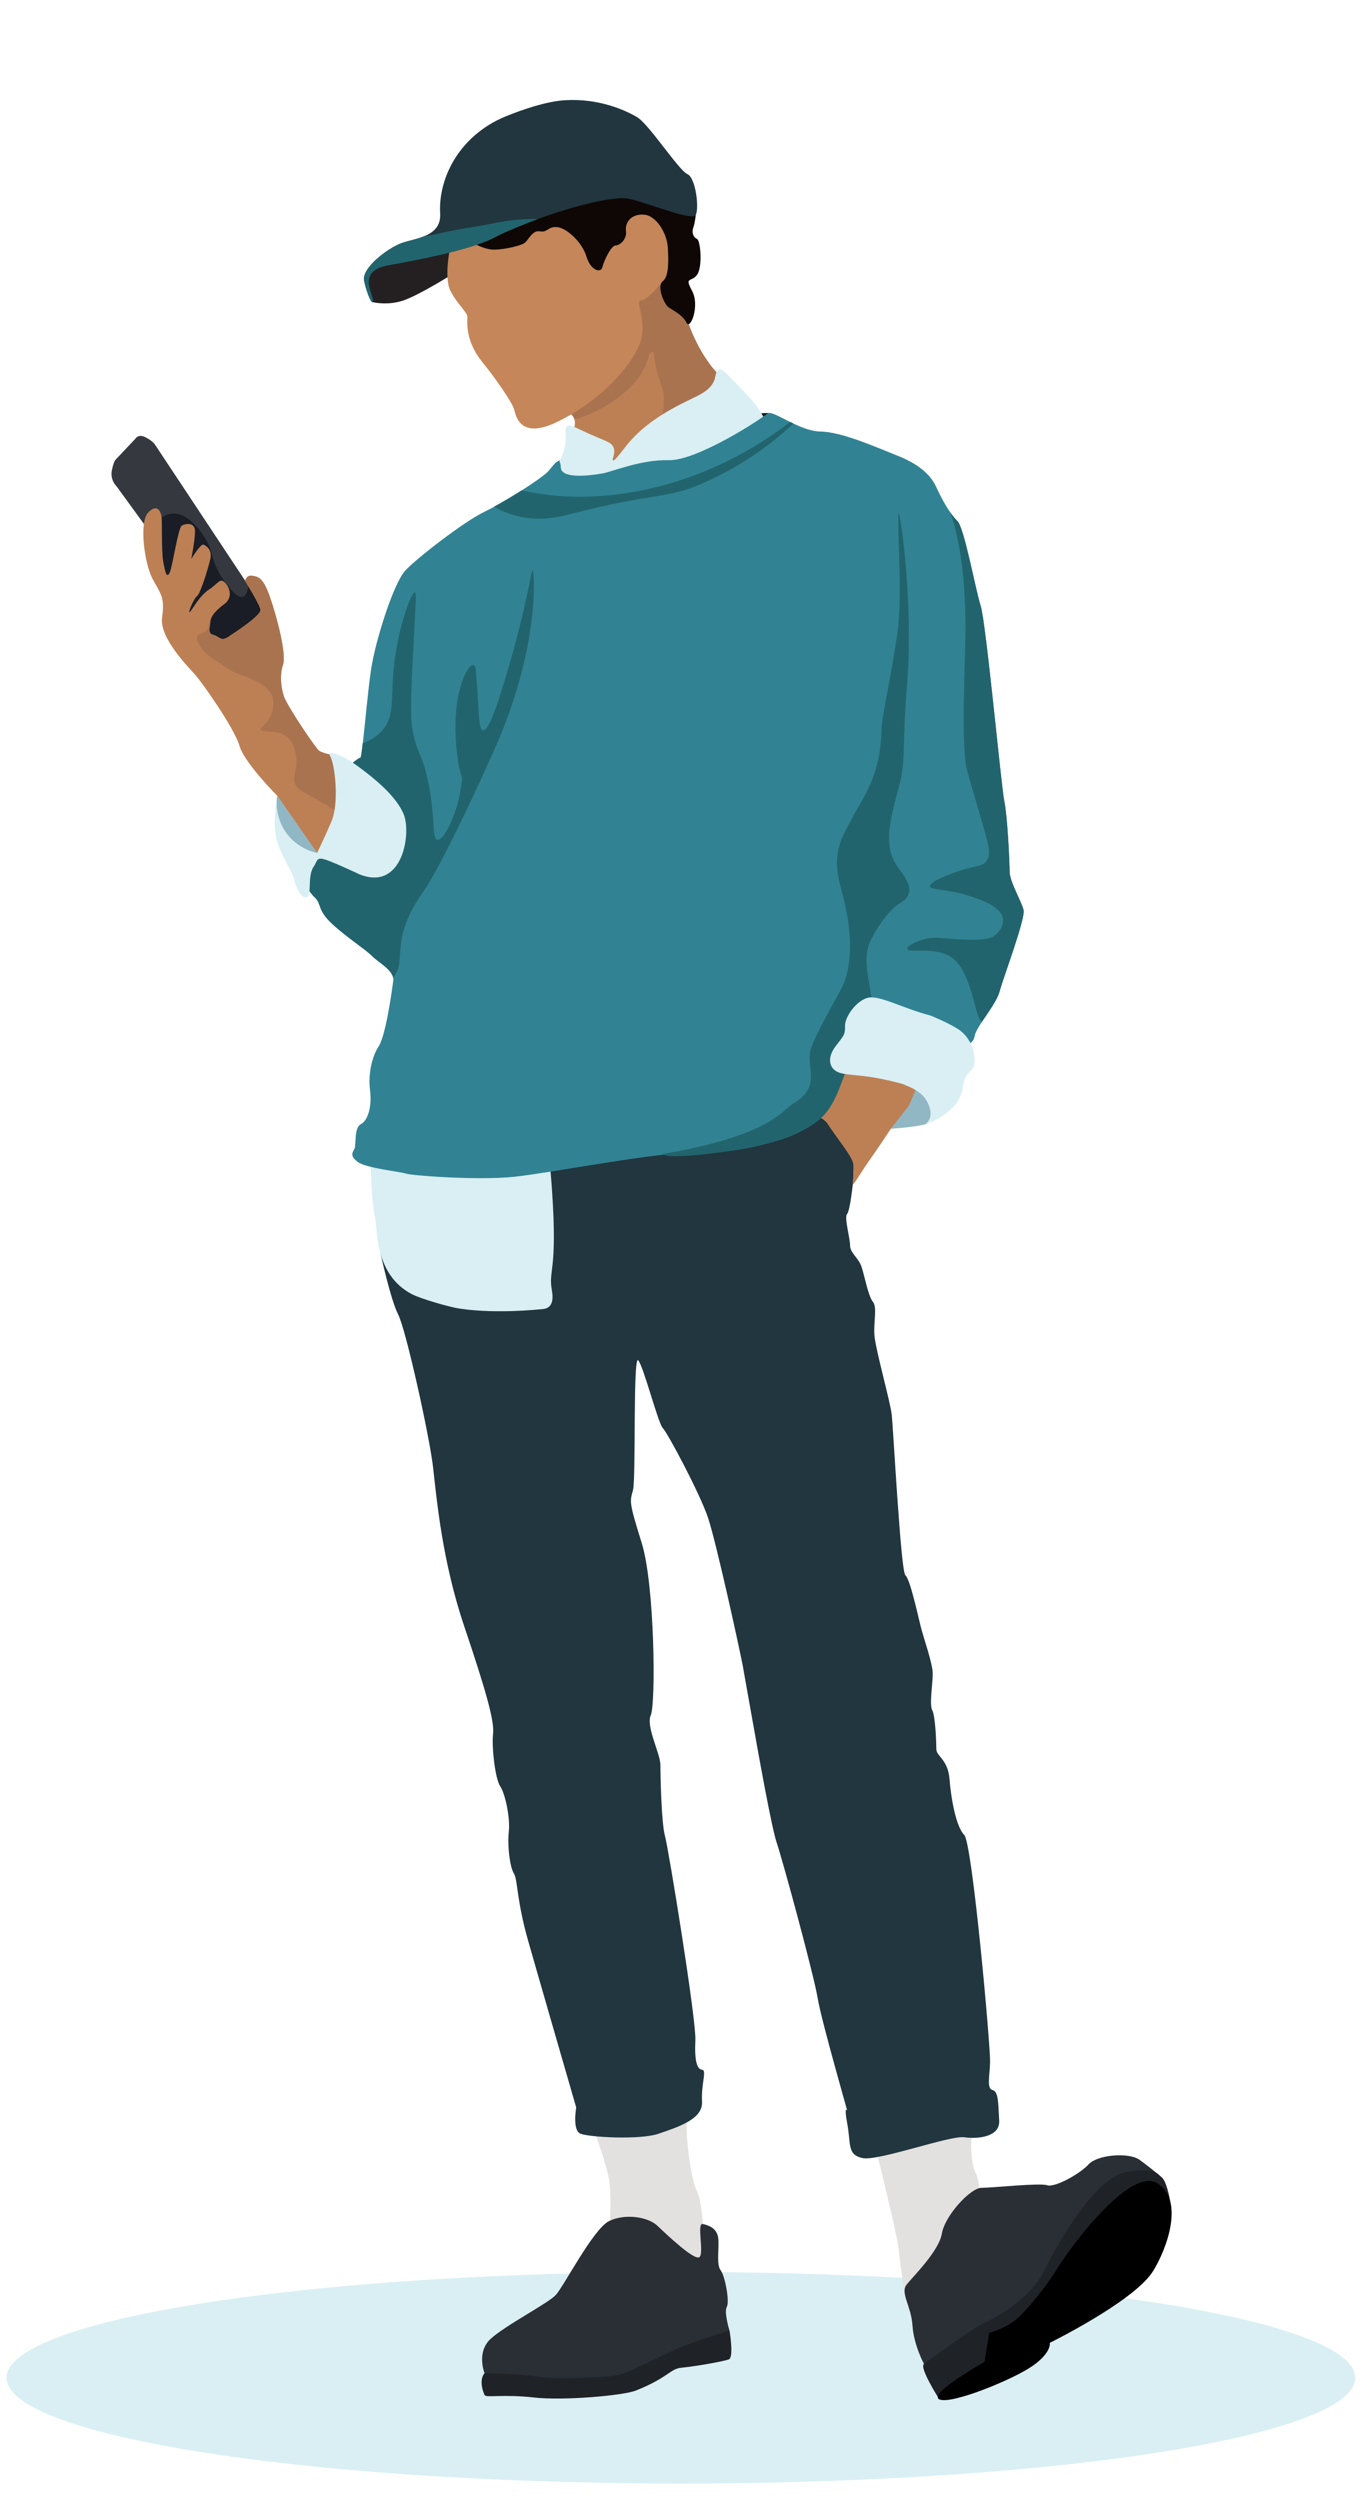 <?xml version="1.0" encoding="UTF-8"?>
<svg id="Spannungssuchende" xmlns="http://www.w3.org/2000/svg" viewBox="0 0 383.09 702.17">
  <defs>
    <style>
      .cls-1 {
        fill: #e3e1df;
      }

      .cls-2 {
        fill: #91b7c4;
      }

      .cls-3 {
        fill: #318393;
      }

      .cls-4 {
        fill: #bd8055;
      }

      .cls-5 {
        fill: #aa734f;
      }

      .cls-6 {
        fill: #c58659;
      }

      .cls-7 {
        fill: #d9eff3;
      }

      .cls-8 {
        fill: #131214;
      }

      .cls-9 {
        fill: #21363f;
      }

      .cls-10 {
        fill: #242021;
      }

      .cls-11 {
        fill: #1f2226;
      }

      .cls-12 {
        fill: #22646d;
      }

      .cls-13 {
        fill: #0f0705;
      }

      .cls-14 {
        fill: #1a1d25;
      }

      .cls-15 {
        fill: #2a2e35;
      }

      .cls-16 {
        fill: #35383f;
      }
    </style>
  </defs>
  <ellipse class="cls-7" cx="191.24" cy="667.8" rx="189.4" ry="29.7"/>
  <g>
    <path class="cls-1" d="m166.74,598.05s3.99,10.54,4.49,15.24,0,12.61,0,12.61l12.32,10.4,13.99,2.99-.14-14.67s-.39-6.98-1.82-9.62-3.49-16.81-2.42-20.58c1.07-3.78-26.43,3.63-26.43,3.63Z"/>
    <path class="cls-1" d="m246.01,603.66s6.05,24.14,6.42,28.23c.37,4.09,1.61,12.13,1.61,12.13l21.49-24.94s-.46-7.18-1.47-8.73-1.93-8.37-.73-12.25c1.19-3.88-27.32,5.56-27.32,5.56Z"/>
    <path class="cls-15" d="m136.08,666.5s-2.35-5.88,1.71-9.62c4.06-3.74,16.03-9.94,18.27-12.29s10.58-18.7,15.06-20.83c4.49-2.14,10.9-1.18,13.57,1.39,2.67,2.56,10.36,9.83,11.75,8.76s-.85-9.72.96-9.3c1.82.43,4.27,1.28,4.38,4.59.11,3.31-.53,6.94.64,8.44,1.18,1.5,2.56,8.74,1.71,10.24-.85,1.51.75,6.64.75,6.64l-2.78,3.42-13.25,5.34-12.82,6.41-11.11,1.18h-18.48l-10.36-4.38Z"/>
    <path class="cls-11" d="m136.08,666.5s12.61.43,15.6,1.07,19.12.32,22.44-.64c3.31-.96,12.71-5.88,16.77-7.59,4.06-1.71,14-4.81,14-4.81,0,0,1.28,7.59-.21,8.12s-8.55,1.84-13.46,2.35c-2.98.31-3.69,2.83-12.63,6.39-3.49,1.39-20.17,2.9-28.72,1.94s-13.42.15-13.78-.69c-1.87-4.33,0-6.14,0-6.14Z"/>
    <path class="cls-9" d="m280.63,595.55c.28,4.56-5.84,5.27-9.83,4.7-3.99-.57-24.36,6.84-28.64,5.84-4.27-1-3.13-3.85-4.18-9.54-.37-2.03-.48-3.08-.46-3.6.02-.81.34-.33.43-.18-.15-.55-1.69-5.94-3.41-12.22-2.07-7.48-4.39-16.23-4.91-19.47-1-6.13-9.55-37.74-11.54-43.73-1.39-4.18-4.87-23.5-7.22-36.82-.22-1.22-.43-2.39-.63-3.5-.58-3.29-1.05-5.98-1.36-7.66,0,0,0-.02,0-.03-.07-.4-.13-.74-.18-1.01,0-.02,0-.04,0-.06-1.17-6.1-7.56-35.14-9.83-41.96-2.28-6.84-11.4-23.93-12.71-25.22-1.31-1.28-5.38-17.23-6.9-19.03-1.52-1.81-.62,33.13-1.47,36.41-.85,3.27-1.28,2.99,2.42,14.81,3.71,11.83,3.99,45.3,2.57,48.43-1.43,3.14,2.7,10.83,2.7,13.96s.28,16.39,1.28,19.94c1,3.57,8.83,51.71,8.54,57.41-.28,5.7.44,8.12,1.87,8.26.17.02.28.08.38.19.69.85-.64,4.38-.38,8.79.28,4.98-6.84,7.12-12.11,8.97-5.27,1.85-19.8,1-22.08,0-2.23-.97-1.2-7.05-1.15-7.34h0s-3.38-11.67-6.88-23.8c-2.59-8.99-5.26-18.22-6.65-23.13-3.27-11.54-2.85-16.96-3.98-18.81-1.14-1.85-1.85-7.69-1.42-11.68.43-3.98-1-10.68-2.43-12.82-1.42-2.13-2.42-11.11-1.99-14.67.43-3.56-1.99-12.11-8.12-30.3-6.13-18.19-7.69-35.37-8.7-44.34-1-8.97-7.69-39.03-9.83-43.16-2.13-4.13-4.97-17.22-4.97-17.22l10.65-13.55s14.12-19.37,14.12-21.4,18.32-6.24,18.32-6.24l72.57-4.56,3.79,3.52,13.73,12.73-.43,9.31s-.85,8.34-1.71,9.2c-.85.85.85,6.7.85,8.84s2.42,3.41,3.27,6.13c.86,2.7,1.86,8.12,3.14,9.68,1.28,1.57.14,5.56.43,9.4.28,3.85,4.42,18.52,4.85,22.23.43,3.7,2.56,44.16,3.84,45.16,1.28,1,3.42,10.82,4.28,14.28.85,3.46,3.41,10.5,3.41,13.36s-1,8.69-.14,10.25c.86,1.57,1.15,8.98,1.15,10.97s3.27,2.85,3.7,8.4c.43,5.56,1.85,13.39,4.13,15.67,2.28,2.28,7.41,59.55,7.26,63.82-.09,2.84-.5,5.17-.26,6.54.12.69.4,1.15.97,1.29,1.71.43,1.57,3.99,1.85,8.54Z"/>
    <path class="cls-2" d="m257.45,301.69s-1.92,6.3-3.26,7.69c-1.34,1.39-2.88,4.38-3.21,5.4s-.8,2.24-.8,2.24c0,0,10.09-.69,10.74-1.77.64-1.08.58-.79,1.57-2.66.99-1.87.67-7.81.67-7.81l-5.72-3.1Z"/>
    <path class="cls-4" d="m257.61,305.06l-2.29,5.39-5.13,6.58s-3.43,5.21-6.44,9.47c-1.83,2.58-4.26,6.84-4.22,6.03.14-2.93.26-3.45.14-5.43-.13-2.14-4.23-6.83-7.66-12.1-.39-.61-1.77-.98-2.12-1.41-2.62-3.29-1.98-1.21-1.98-1.21l5.23-10.19.02-.03,3.09-4.28,2.6.19,3.16.24,10.26,2.78,5.34,3.96Z"/>
    <path class="cls-16" d="m41.3,148.36l-8.58-11.8s-1.86-1.7-1.3-4.48,1.13-3.07,1.13-3.07l5.47-5.79s.78-1.43,2.78-.44c2,.99,2.71,2.06,2.71,2.06l25.34,38.24,5.86,8.74-1.34,4.99-6.69,2.3s-7.91.38-8.09.03-17.3-30.79-17.3-30.79Z"/>
    <path class="cls-14" d="m43.07,152.01c-.2-.87-.55-2.61.27-4.33.89-1.88,2.93-3.2,4.86-3.42,4.61-.51,8.42,5.33,9.19,6.52,2.72,4.18,1.56,5.95,4.75,11.11.34.56,4.02,6.41,6.14,5.72,1.42-.47,1.17-3.53,2.19-3.63,1.1-.11,2.38,3.35,2.94,5.5.57,2.18,1.06,4.1.59,6.2-.89,3.93-4.93,7.48-8.81,7.8-5.48.45-9.55-5.63-15.76-14.9,0,0-3.96-5.91-6.36-16.56Z"/>
    <path class="cls-4" d="m97.52,217.98l-.35,4.85-.41,5.72-1.89,5.73-4.2,5.92-4.63,1.28-3.06-8.19-5.14-9.82s-9.25-9.27-10.6-14.04c-1.35-4.77-10.25-17.45-12.32-19.8-2.07-2.35-10.19-10.47-9.4-16.17.78-5.7-.28-6.48-2.64-10.82-2.35-4.34-3.85-15.96-1.29-18.66,2.57-2.7,3.57-.28,3.78,1.14.21,1.42-.08,9.41.49,12.68.57,3.27.93,4.42,1.71,3.21.79-1.21,2.43-12.75,3.49-13.39,1.07-.64,3.71-.98,3.71,1.57s-1.07,7.83-1.07,7.83c0,0,2.64-4.34,3.42-4.06.78.28,2.56,1.42,1.93,4.13-.64,2.7-2.74,9.62-3.76,10.39-1.02.79-2.8,5.35-1.87,4.28.93-1.07,2.64-4.42,5.21-6.13,2.56-1.71,2.99-3.06,4.13-2.35,1.14.71,3.21,4.13.28,6.34-1.94,1.46-3.03,2.62-3.56,3.64-.28.52-.4,1-.43,1.49-.08,1.42-.79,3.21.85,3.56,1.63.36,2.07,1.99,4.2.57,2.13-1.42,9.26-6.05,9.05-7.62-.22-1.57-4.34-8.13-4.34-8.13,0,0,.43-1.71,1.99-1.42,1.57.28,2.99.22,4.99,5.91,1.99,5.7,4.69,16.1,3.7,19.02-1,2.92-.57,6.41.22,8.9.78,2.49,8.97,14.74,9.97,15.38s4.2,1.28,4.2,1.28l2.18,3.43,1.47,2.33Z"/>
    <path class="cls-5" d="m96.76,228.56c-.96.53-1.74-.65-9.93-5.23-2.6-1.46-3.22-1.72-3.74-2.67-1.42-2.61.92-4.8-.11-9.19-.29-1.26-.72-3.09-2.24-4.39-2.85-2.43-7.32-1.1-7.58-2.24-.12-.49.7-.8,1.6-1.82,1.61-1.83,2.46-4.78,1.82-7.05-.74-2.64-3.38-3.98-5.66-5.13-2.5-1.27-3.74-1.07-6.63-2.89-.85-.54-1.01-.72-2.56-1.71-1.67-1.06-2.39-1.42-3.42-2.35-.38-.34-.92-.84-1.5-1.6-.64-.87-1.9-2.55-1.38-3.63.33-.7,1.08-.49,2.03-1.18,1.48-1.07,1.08-2.59,1.92-4.06.03-.06.07-.12.11-.17-.28.52-.4,1-.43,1.49-.08,1.42-.79,3.21.85,3.56,1.63.36,2.07,1.99,4.2.57,2.13-1.42,9.26-6.05,9.05-7.62-.22-1.57-4.34-8.13-4.34-8.13,0,0,.43-1.71,1.99-1.42,1.57.28,2.99.22,4.99,5.91,1.99,5.7,4.69,16.1,3.7,19.02-1,2.92-.57,6.41.22,8.9.78,2.49,8.97,14.74,9.97,15.38s4.2,1.28,4.2,1.28l2.18,3.43c.48,3.02.87,5.37,1.12,7.19.54,3.72.51,5.22-.41,5.72Z"/>
    <path class="cls-8" d="m215.83,115.98c-8.42.26-18.78,1.25-30.36,3.92-11.44,2.64-21.09,6.22-28.73,9.64-.45,1.25-.75,2.83-.18,4.35,1.9,5.04,12.32,6.23,19.9,5.24,12.17-1.59,11.57-8.11,28.53-13.57,5.5-1.77,12.21-3.23,12.5-6.41.11-1.26-.82-2.4-1.66-3.17Z"/>
    <path class="cls-4" d="m204.93,107.78c-3.19,2.48-6.37,4.95-9.56,7.42-1.87,1.46-3.76,2.91-5.63,4.38h0c-4.32,3.36-8.63,6.7-12.95,10.05-2.71.55-5.42,1.1-8.13,1.66-2.58-3.46-5.16-6.91-7.74-10.36.05-.1.95-1.67.34-3.31-.05-.14-.11-.28-.18-.43-.78-1.46-2.55-2.26-4.33-1.87.4-2.02,1.17-5.37,2.64-9.37.24-.13.48-.28.72-.45,4.89-3.36,5.24-8.24,6.61-13.39,2.72-3.75,6.15-7.44,10.49-10.7,3.3-2.48,6.59-4.31,9.63-5.68,1.67-.74,3.26-1.36,4.74-1.85-.09.88-.16,1.72-.18,2.54-.14,3.37-1.29,5.77-.92,7.78.85,4.62,3.09,8.76,5.32,13.56,1.21,2.59,2.36,4.39,3.07,5.39,1.14,1.61,2.66,1.8,3.79,2.81.84.76,1.62,1.37,2.28,1.85Z"/>
    <path class="cls-5" d="m202.65,105.93c-.38,1.35-.96,2.48-1.82,2.65-2.18.44-5.07,5.2-5.45,6.62-.03.12-.07.23-.11.33-.8,2.07-3.3,3.57-5.52,4.05h0c-1.43.32-2.74.21-3.44-.42-1.2-1.08.38-2.88.11-7.58-.23-3.72-1.12-3.09-2.29-9.01-.86-4.34-.25-3.54-.94-3.66-.98-.17-1.04,2.23-2.4,4.84-3.71,7.13-13.17,12.21-18.42,13.79-.35.11-.73.06-1.1.06-.05-.14-.11-.28-.18-.43-.78-1.46-2.55-2.26-4.33-1.87.4-2.02,1.17-5.37,2.64-9.37.24-.13.48-.28.72-.45,4.89-3.36,5.24-8.24,6.61-13.39,2.72-3.75,6.15-7.44,10.49-10.7,3.3-2.48,6.59-4.31,9.63-5.68,1.53,0,3.06.2,4.54.68t.02,0c-.14,3.37-.45,5.6-.01,7.6,2.32,10.74,7.08,17.02,7.78,18.02,1.14,1.61,2.36,2.9,3.48,3.92Z"/>
    <path class="cls-7" d="m215.03,119.05c-.28,2.57-3.69,4.14-5.41,4.91-1.98.89-3.81,1.71-5.5,2.46,0,0-.02,0-.02,0-9.15,4.08-14.24,6.25-17.77,7.15-.42.11-1.67.27-3.8.49-2.13.23-5.14.52-9.1.9-2.59.24-5.59.53-9,.85-.66.07-1.33.13-2.03.19-.54.05-1.29.11-2.06.08-1.26-.05-2.6-.34-3.36-1.36-.19-.26-.33-.54-.42-.83-.5-1.53.18-3.43.5-4.25.73-1.31,1.56-3.22,1.77-5.61.05-.55.06-1.05.04-1.49-.02-1.49-.22-2.39.38-2.85.79-.61,2.03.25,5.7,1.92,5.14,2.33,6.85,2.52,7.41,4.2.56,1.69-.6,3.26-.21,3.49.55.32,2.71-2.97,4.84-5.41,5.31-6.08,12.96-9.8,16.67-11.61,2.74-1.34,6.09-2.7,7.05-5.77.35-1.12.36-2.42,1.14-2.7.81-.3,1.82.71,3.63,2.56,2.53,2.59,4.08,4.21,5.16,5.42,1.13,1.27,1.73,2.08,2.39,3.05,2.01,2.95,2.04,3.72,1.99,4.2Z"/>
    <path class="cls-10" d="m104.66,84.85s4.23,1.1,8.82-.53c4.59-1.63,13.81-7.45,13.81-7.45v-7.35l-19.04,3.63-4.67,3.13-.61,1.9.11,1.9,1.6,4.77Z"/>
    <path class="cls-6" d="m126.5,69.12s-1.92,8.76,0,12.54c1.92,3.78,4.77,6.05,4.77,7.34s-.71,6.62,4.13,12.61c4.84,5.98,8.55,11.82,8.97,13.25s1.34,8.85,12.04,3.67c14.56-7.05,23.21-18.84,23.93-24.4.71-5.56-1.99-9.9-.28-9.76,1.71.14,6.09-5.38,6.09-5.38l5.23-2.6-1.28-19.3-27.35-3.7-15.31,5.56-20.94,10.19Z"/>
    <path class="cls-13" d="m130.63,66.27c1.5,1.92,5.34,3.84,8.12,3.84s7.59-1.07,8.65-1.92c1.07-.86,2.14-3.63,4.27-3.21s2.24-1.5,4.91-1.18c2.67.32,6.94,4.27,8.12,8.23,1.18,3.95,4.06,4.81,4.49,2.99s2.46-6.09,3.74-6.09,3.21-1.92,2.88-4.06c-.32-2.14,1.25-4.81,4.95-4.59,3.7.21,6.59,5.45,6.8,9.19.21,3.74.36,8.12-1.42,9.51-1.78,1.39.39,6.41,1.55,7.27s4.04,2.14,5.11,4.38,3.82-4.77,1.58-8.93c-2.24-4.17-.21-2.29,1.4-4.53,1.61-2.24.96-9.62,0-10.04s-1.6-1.71-1.06-3.21c.53-1.5.68-3.59.68-3.59l-21.19-7.63h-21.15l-22.44,13.57Z"/>
    <path class="cls-9" d="m195.41,60.33c-1,1.83-11.86-2.83-18.48-4.45-4.83-1.18-18.74,2.87-28.59,6.63h0c-3.66,1.4-6.75,2.75-8.61,3.77-6.88,3.79-21.61,6.58-30.6,8.2-8.99,1.62-4.37,7.87-4.37,9.87s-1.75-1.87-2.5-5.5c-.74-3.62,6.75-9.24,10.62-10.61,1.78-.64,4.29-1.05,6.43-1.97,2.5-1.05,4.51-2.78,4.31-6.28-.02-.34-.03-.7-.04-1.06-.03-3.3.61-7.16,2.49-11.25,3.16-6.89,9.01-12.19,16.04-15.03,4.85-1.96,11.35-4.18,16.5-4.5,9.49-.59,16.95,2.75,20.32,4.75,2.54,1.51,7.95,9.31,11.46,13.45,1.14,1.34,2.08,2.29,2.65,2.54,2.37,1,3.37,9.62,2.37,11.45Z"/>
    <path class="cls-7" d="m154.98,362.29c.14.8.64,3.36-.71,4.63-.64.61-1.48.7-1.85.74-16.09,1.56-24.65-.38-24.65-.38-5.16-1.17-10.53-2.97-12.18-3.85-10.05-5.36-9.6-17.06-10.2-21.41-1.05-3.87-1.45-15.97-1.13-16.32,1.82-2,5.88,2.17,6.64,1.17.63-.82,1.23.5,2.06,0,0,0,2.69-1.19,4.28-1.7,1.82-.59,4.93-.96,9.09-1.07,6.86-.18,16.57.37,28.02,1.92.13,1.31.23,2.54.33,3.65.18,2.03.3,3.71.38,4.97,1.54,22.58-1.07,21.96-.08,27.63Z"/>
    <path class="cls-3" d="m280.71,278.53c-.64,2.4-3.12,5.71-4.95,8.49-1.04,1.58-1.87,3-2.03,3.98-.43,2.7-3.57,2.64-3.57,2.64l-23.07-6.41s-9.62,10.15-13.39,22.01c-3.77,11.86-32.02,15.16-39.82,14.64-7.8-.54-39.32,5.55-49.46,6.62-10.15,1.07-28.67-.32-30.38-.89-1.71-.57-11.08-1.51-13.48-3.22-2.4-1.72-1.55-2.73-1.01-3.74.54-1.02-.16-5.93,1.77-6.9,1.92-.96,3.21-4.86,2.61-9.51-.59-4.64.54-9.51,2.46-12.44,1.93-2.94,3.74-15.76,4.07-18.49.02-.23.02-.46-.03-.69-.43-2.44-4.49-4.59-5.97-6.15-1.6-1.71-7.58-5.55-11.48-9.29-3.9-3.74-2.62-5.35-4.59-7.16-1.98-1.82-3.31-5.24-3.31-5.24l2.42-5.65.13-.28,2.18-.95,3.03-1.33,8.33-3.63s-1.1-4.94-2.12-9.74h0c-.88-4.23-1.68-8.35-1.58-8.91.08-.52.69-1.21,1.41-1.86.95-.85,2.08-1.6,2.37-1.64.15-.02.38-1.62.65-4.05.63-5.5,1.5-15.27,2.33-20.81,1.21-7.98,6.29-24.11,9.6-27.69,3.31-3.57,16.5-13.73,22.12-16.45.84-.41,1.8-.91,2.83-1.47,2.4-1.31,5.2-2.97,7.75-4.59,3.65-2.32,6.81-4.55,7.67-5.61,1.71-2.1,3.16-4.17,3.31-.82s8.48,2.21,11.47,1.71c2.99-.49,10.96-3.98,18.87-3.77,7.91.22,26.28-11.75,27.63-13.08.74-.72,3.31.8,6.46,2.37.28.13.58.28.88.42,2.44,1.16,5.15,2.22,7.62,2.25,6.06.07,16.17,4.63,21.58,6.76,5.42,2.13,9.19,4.99,10.9,8.76,1.16,2.57,2.61,5.23,4.03,7.26.67.95,1.33,1.77,1.95,2.36,1.94,1.85,5.05,19.16,6.55,23.86,1.5,4.7,5.77,50.78,6.62,54.78.86,3.98,1.5,16.95,1.5,19.79s3.35,8.41,3.92,10.83c.57,2.42-5.77,19.16-6.76,22.94Z"/>
    <path class="cls-12" d="m138.75,210.79c-10.2,22.77-16.45,34.43-19.09,38.46-2.5,3.82-5.65,7.92-6.84,14.53-.87,4.87.02,7.24-1.99,10.25-.13.19-.27.38-.41.58-.43-2.44-4.49-4.59-5.97-6.15-1.6-1.71-7.58-5.55-11.48-9.29-3.9-3.74-2.62-5.35-4.59-7.16-1.98-1.82-3.31-5.24-3.31-5.24l2.42-5.65c.78-.37,1.55-.77,2.3-1.23,1.76-1.06,3.4-2.37,4.8-4.03,2.58-3.05,3.91-6.75,4.44-10.67h0c.49-3.54.32-7.25-.18-10.77.95-.85,2.08-1.6,2.37-1.64.15-.02.38-1.62.65-4.05,1.96-.69,3.97-1.8,5.54-3.64,3.46-4.02,2.34-8.59,3.14-17.09,1.12-11.9,5.08-21.81,5.98-21.66.44.08.26,2.67-.28,12.82-1.06,19.77-1.06,23.03,0,27.63,1.26,5.49,2.14,4.7,3.7,11.4,2.54,10.9,1.23,17.33,2.85,17.67,1.73.35,5.33-6.58,6.55-13.96.87-5.29.28-2.17-.58-7.38-3.41-20.96,4.39-31.53,4.85-26.5,1.02,11.13.64,16.88,2,17.1,1.93.3,5-10.19,7.18-17.58,4.83-16.36,6.48-27.44,6.78-27.44.47.08,2.39,21.15-10.83,50.68Z"/>
    <path class="cls-12" d="m244.44,287.86c2.13-8.75-3.5-16.83.29-24.15,3.42-6.62,6.84-9.19,6.84-9.19,1.74-1.31,3.11-1.85,3.63-3.42.97-2.89-2-5.94-3.42-8.12-4.21-6.45-1.08-14.76,1.07-23.5,1.52-6.18.51-9.68,1.92-27.36,1.93-24.15-2.3-50.31-2.42-47.89-.31,6.32,1.14,23.55-.35,33.83-1.83,12.64-4.37,23.33-4.42,26.55-.25,14.14-5.62,19.68-9.26,27.05-.82,1.66-2.35,3.94-2.99,7.69-.78,4.6.34,8.07,1.07,10.9,1.24,4.78,4.18,16.18.64,25.86-.67,1.82-7.32,12.84-9.2,18.16s3.32,10.56-4.93,15.6c-3.51,2.15-6.52,8.97-36.62,14.21,0,2.14,30.71-1.32,38.77-6.43,3.54-2.25,7.46-3,11.13-13.14,4.35-12.01,6.91-11.08,8.27-16.65Z"/>
    <path class="cls-12" d="m280.71,278.53c-.64,2.4-3.12,5.71-4.95,8.49-1.04-1.19-1.35-2.58-1.74-4.08-1.3-4.82-2.81-10.47-5.78-13.25-4.72-4.43-13.23-1.67-13.46-3.21-.13-.84,2.39-1.99,4.27-2.56,3.94-1.19,6.05-.09,13.04,0,5.01.07,6.54-.46,7.69-1.5.19-.18,2.19-2.03,1.93-4.28-.44-3.65-6.6-5.6-9.83-6.62-6.29-1.99-10.51-1.41-10.68-2.56-.21-1.41,5.78-3.53,7.26-4.06,5.45-1.94,7.23-1.34,8.54-3,1.5-1.88.7-4.56-1.28-11.32,0,0-2.3-7.77-4.03-13.87-1.92-6.8-.55-30.85-.55-40.52,0-14.2-1.55-24.33-4.21-32.23.67.95,1.33,1.77,1.95,2.36,1.94,1.85,5.05,19.16,6.55,23.86,1.5,4.7,5.77,50.78,6.62,54.78.86,3.98,1.5,16.95,1.5,19.79s3.35,8.41,3.92,10.83c.57,2.42-5.77,19.16-6.76,22.94Z"/>
    <path class="cls-12" d="m222.8,118.94c-3.83,3.76-12.07,10.55-23.26,15.82-12.43,5.86-14.29,3.15-39.32,9.62-2.83.73-8.67,2.28-15.49.43-2.55-.69-4.58-1.68-5.98-2.49,2.4-1.31,5.2-2.97,7.75-4.59,2.75.59,6.08,1.17,9.88,1.51,4.28.38,21.21,1.57,41.99-7.06,11.32-4.7,19.38-10.48,23.56-13.67.28.13.58.28.88.42Z"/>
    <path class="cls-7" d="m100.28,245.23c-1.9-.87-3.46-1.58-4.75-2.14-.62-.28-1.17-.51-1.67-.72-5.4-2.27-4.35-1.03-5.77,1.05-1.82,2.67-.43,8.01-1.93,8.54-1.5.54-3.21-2.99-3.63-5.13-.43-2.13-3.21-5.77-4.7-10.47-1.36-4.3-.23-11.57-.02-12.75,0,0,0-.02,0-.03,0-.03,0-.07,0-.09,0-.02,0-.03,0-.04l11.22,16.13s1.82-3.63,4.06-8.86c2.24-5.24.96-16.03-.32-18.27-1.29-2.24,3.52-.33,7.47,2.56,3.96,2.89,11.22,8.44,13.25,13.99,2.03,5.56-.64,22.01-13.25,16.24Z"/>
    <path class="cls-7" d="m273.73,297.89c0,2.37-1.15,2.54-2.13,3.98-.49.71-.92,1.74-1.16,3.51-.06.44-.15.86-.28,1.29-1.4,4.8-6.43,7.78-10.21,9.08,1.86-1.77,1.44-3.49,1.2-4.43-1.22-4.67-5.36-5.87-7.55-6.85-.3-.14-5.73-1.56-9.65-2.08-5.33-.7-7.47-.5-9.26-1.64-1.78-1.14-2.35-3.85,0-6.91s2.7-3.27,2.64-5.67c-.08-2.39,2.85-6.8,6.13-7.87,3.27-1.06,9.9,2.85,17.88,4.92,0,0,4.77,1.92,7.69,3.77,2.92,1.85,4.7,5.34,4.7,8.89Z"/>
    <path class="cls-2" d="m89.07,239.56c-1.02-.22-5.62-1.31-8.76-5.77-3.05-4.34-2.66-8.9-2.49-10.19,0,0,0-.02,0-.03,0-.03,0-.07,0-.09,0-.02,0-.03,0-.04l11.22,16.13Z"/>
    <path class="cls-12" d="m133.46,63.65c-7.64,1.14-11.89,2.49-14.16,2.63-2.14.91-4.64,1.33-6.43,1.97-3.87,1.37-11.37,6.99-10.62,10.61.75,3.62,2.5,7.49,2.5,5.5s-4.62-8.24,4.37-9.87c8.99-1.62,23.72-4.41,30.6-8.2,1.86-1.03,7.75-3.41,11.41-4.81-8.65-.04-12.59,1.42-17.67,2.17Z"/>
    <g>
      <path class="cls-15" d="m259.51,663.92s-2.87-5.27-3.23-10.78c-.36-5.51-3.47-9.12-1.68-11.45s9.1-9.39,9.94-14.42c.84-5.03,8.03-12.82,11.14-12.82s16.36-1.44,18.42-.72c2.06.72,9.13-3.11,11.64-5.87,2.52-2.75,11.38-3.44,14.37-1.24,2.99,2.2,4.62,3.6,4.62,3.6l-6.18,18.96-17.97,21.2-14.01,11.38-27.07,2.16Z"/>
      <path class="cls-11" d="m263.82,673.86s-5.75-8.98-4.31-9.94c1.44-.96,11.86-8.98,16.29-11.14s13.77-7.19,17.85-15.69c4.07-8.5,14.49-25.75,22.64-27.07,8.14-1.32,8.5.24,10.06,1.56,1.56,1.32,2.58,8.1,2.58,8.1l-48.33,44.84-16.77,9.34Z"/>
      <path d="m277.83,655.18l-1.31,8.14s-15.93,8.98-12.7,10.54c3.23,1.56,20.6-5.51,26.11-9.34,5.51-3.83,4.91-6.53,4.91-6.53,0,0,22.79-11.24,28.63-19.58,2.72-3.89,9.94-19.16,1.92-25.03-8.03-5.87-26.47,20.24-28.51,23.84-2.04,3.59-9.22,12.82-12.46,14.97-3.23,2.16-6.59,2.99-6.59,2.99Z"/>
    </g>
  </g>
</svg>